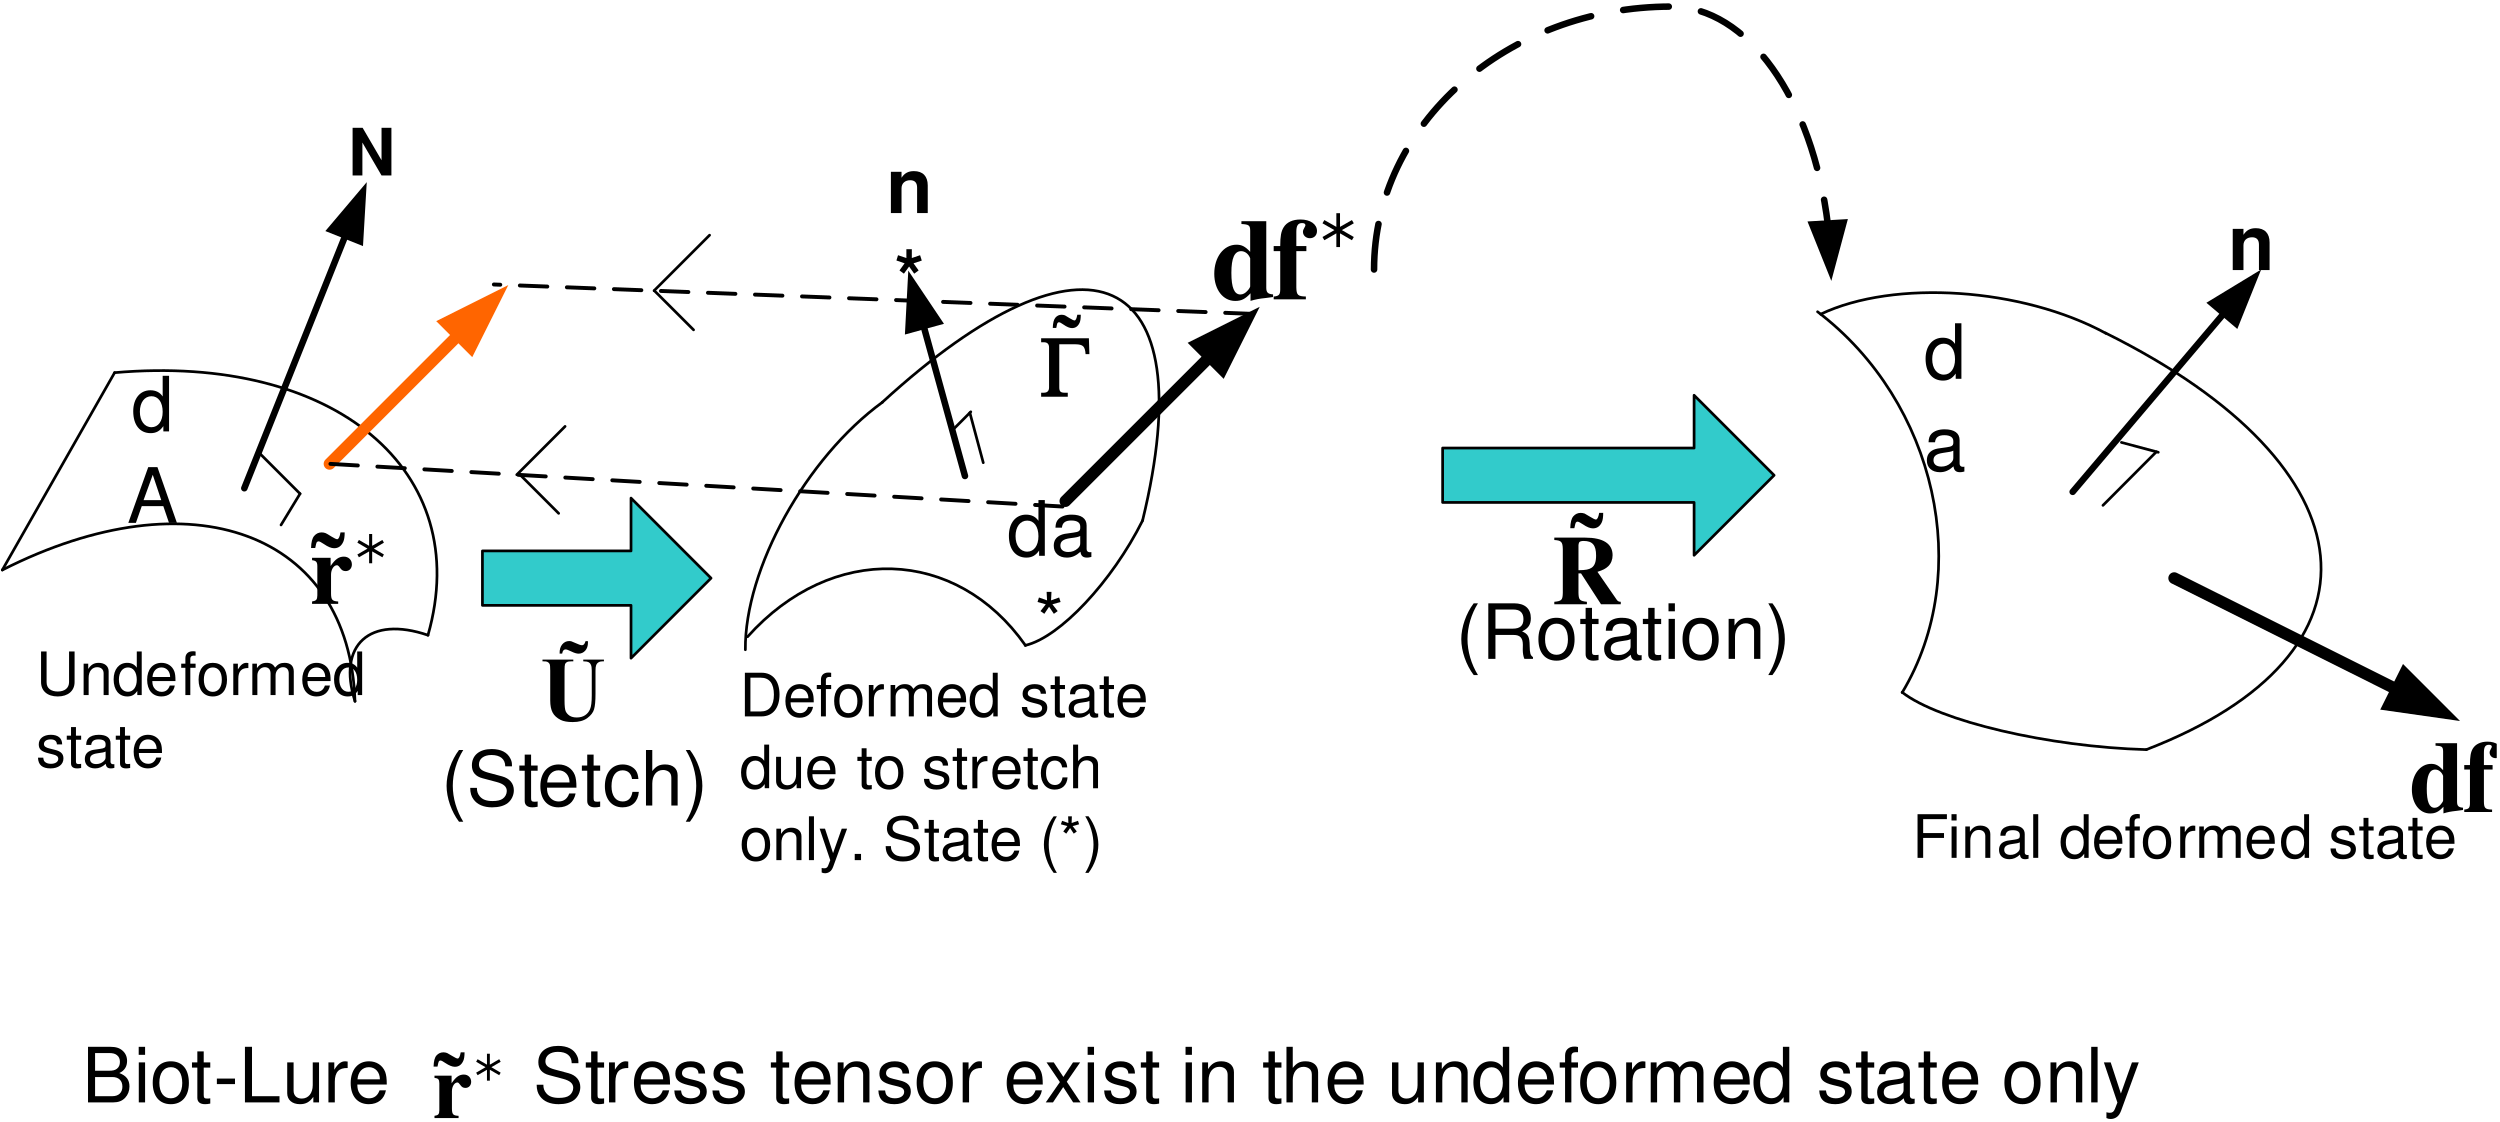 <?xml version="1.0" encoding="UTF-8"?>
<svg width="459" height="206" viewBox="0 0 459 206" xmlns="http://www.w3.org/2000/svg" xmlns:xlink="http://www.w3.org/1999/xlink">
 <defs>
  <g id="glyph-0-0">
   <path d="m6.078-8.016v5.625c0 1.078-0.781 1.734-2.078 1.734-0.594 0-1.078-0.141-1.453-0.406-0.406-0.312-0.594-0.719-0.594-1.328v-5.625h-1.016v5.625c0 1.625 1.156 2.641 3.062 2.641 1.891 0 3.094-1.031 3.094-2.641v-5.625z"/>
  </g>
  <g id="glyph-0-1">
   <path d="m0.766-5.766v5.766h0.922v-3.172c0-1.188 0.625-1.953 1.562-1.953 0.734 0 1.188 0.438 1.188 1.125v4h0.922v-4.359c0-0.953-0.719-1.562-1.828-1.562-0.859 0-1.406 0.328-1.922 1.125v-0.969z"/>
  </g>
  <g id="glyph-0-2">
   <path d="m5.438-8.016h-0.906v2.984c-0.391-0.594-1-0.891-1.766-0.891-1.5 0-2.484 1.188-2.484 3.031 0 1.938 0.953 3.141 2.516 3.141 0.797 0 1.344-0.297 1.828-1.016v0.766h0.812zm-2.516 2.938c0.984 0 1.609 0.875 1.609 2.266 0 1.328-0.641 2.203-1.609 2.203-1.016 0-1.672-0.891-1.672-2.234s0.656-2.234 1.672-2.234z"/>
  </g>
  <g id="glyph-0-3">
   <path d="m5.641-2.578c0-0.875-0.062-1.406-0.234-1.828-0.375-0.953-1.25-1.516-2.328-1.516-1.609 0-2.641 1.219-2.641 3.109 0 1.906 1 3.062 2.625 3.062 1.312 0 2.234-0.75 2.453-2h-0.922c-0.25 0.766-0.766 1.156-1.5 1.156-0.578 0-1.078-0.266-1.391-0.75-0.219-0.328-0.297-0.656-0.312-1.234zm-4.219-0.75c0.078-1.062 0.719-1.75 1.641-1.75 0.938 0 1.594 0.719 1.594 1.75z"/>
  </g>
  <g id="glyph-0-4">
   <path d="m2.844-5.766h-0.969v-0.906c0-0.375 0.219-0.578 0.641-0.578 0.078 0 0.109 0 0.328 0.016v-0.766c-0.219-0.047-0.328-0.047-0.516-0.047-0.859 0-1.359 0.484-1.359 1.297v0.984h-0.766v0.75h0.766v5.016h0.906v-5.016h0.969z"/>
  </g>
  <g id="glyph-0-5">
   <path d="m2.984-5.922c-1.625 0-2.594 1.141-2.594 3.078 0 1.953 0.969 3.094 2.609 3.094 1.625 0 2.609-1.156 2.609-3.047 0-2-0.953-3.125-2.625-3.125zm0.016 0.844c1.031 0 1.656 0.844 1.656 2.266 0 1.375-0.641 2.219-1.656 2.219s-1.641-0.844-1.641-2.25c0-1.391 0.625-2.234 1.641-2.234z"/>
  </g>
  <g id="glyph-0-6">
   <path d="m0.766-5.766v5.766h0.922v-2.984c0-1.391 0.578-2.016 1.844-1.984v-0.922c-0.156-0.031-0.25-0.031-0.359-0.031-0.594 0-1.031 0.344-1.562 1.203v-1.047z"/>
  </g>
  <g id="glyph-0-7">
   <path d="m0.766-5.766v5.766h0.922v-3.625c0-0.828 0.609-1.5 1.359-1.5 0.688 0 1.062 0.422 1.062 1.156v3.969h0.922v-3.625c0-0.828 0.609-1.5 1.359-1.5 0.672 0 1.062 0.422 1.062 1.156v3.969h0.922v-4.328c0-1.031-0.594-1.594-1.672-1.594-0.766 0-1.219 0.219-1.766 0.875-0.344-0.625-0.797-0.875-1.547-0.875-0.766 0-1.297 0.281-1.781 0.969v-0.812z"/>
  </g>
  <g id="glyph-0-9">
   <path d="m4.812-4.156c0-1.141-0.75-1.766-2.078-1.766-1.344 0-2.219 0.688-2.219 1.75 0 0.906 0.469 1.328 1.828 1.656l0.859 0.219c0.641 0.156 0.891 0.391 0.891 0.797 0 0.547-0.547 0.906-1.344 0.906-0.5 0-0.906-0.141-1.141-0.391-0.141-0.156-0.219-0.328-0.266-0.734h-0.969c0.047 1.328 0.797 1.969 2.297 1.969 1.453 0 2.375-0.719 2.375-1.828 0-0.859-0.484-1.328-1.625-1.594l-0.875-0.219c-0.75-0.172-1.078-0.422-1.078-0.828 0-0.531 0.484-0.859 1.219-0.859 0.75 0 1.141 0.312 1.156 0.922z"/>
  </g>
  <g id="glyph-0-10">
   <path d="m2.797-5.766h-0.953v-1.578h-0.906v1.578h-0.781v0.75h0.781v4.359c0 0.594 0.391 0.906 1.109 0.906 0.234 0 0.438-0.016 0.75-0.078v-0.766c-0.141 0.031-0.25 0.047-0.438 0.047-0.406 0-0.516-0.109-0.516-0.516v-3.953h0.953z"/>
  </g>
  <g id="glyph-0-11">
   <path d="m5.891-0.531c-0.109 0.016-0.156 0.016-0.203 0.016-0.312 0-0.5-0.172-0.5-0.453v-3.391c0-1.016-0.75-1.562-2.156-1.562-0.859 0-1.531 0.234-1.922 0.656-0.266 0.297-0.375 0.641-0.391 1.203h0.922c0.078-0.703 0.5-1.016 1.344-1.016s1.297 0.297 1.297 0.859v0.234c-0.016 0.391-0.219 0.547-0.953 0.641-1.297 0.172-1.5 0.203-1.859 0.359-0.672 0.281-1 0.781-1 1.531 0 1.047 0.719 1.703 1.891 1.703 0.719 0 1.297-0.25 1.953-0.844 0.062 0.594 0.344 0.844 0.953 0.844 0.188 0 0.312-0.016 0.625-0.094zm-1.609-1.281c0 0.312-0.094 0.5-0.359 0.75-0.375 0.344-0.828 0.516-1.375 0.516-0.703 0-1.125-0.344-1.125-0.922 0-0.609 0.391-0.922 1.391-1.062 0.969-0.125 1.156-0.172 1.469-0.312z"/>
  </g>
  <g id="glyph-0-12">
   <path d="m0.984 0h3.078c2.031 0 3.281-1.516 3.281-4.016 0-2.484-1.234-4-3.281-4h-3.078zm1.016-0.906v-6.203h1.891c1.594 0 2.422 1.062 2.422 3.109 0 2.031-0.828 3.094-2.422 3.094z"/>
  </g>
  <g id="glyph-0-13">
   <path d="m5.297 0v-5.766h-0.906v3.266c0 1.188-0.625 1.953-1.578 1.953-0.719 0-1.188-0.438-1.188-1.141v-4.078h-0.906v4.453c0 0.953 0.719 1.562 1.828 1.562 0.859 0 1.391-0.297 1.938-1.047v0.797z"/>
  </g>
  <g id="glyph-0-14">
   <path d="m5.188-3.828c-0.047-0.562-0.172-0.922-0.391-1.25-0.391-0.531-1.094-0.844-1.891-0.844-1.562 0-2.562 1.219-2.562 3.141 0 1.859 0.984 3.031 2.547 3.031 1.375 0 2.25-0.828 2.359-2.234h-0.922c-0.156 0.922-0.625 1.391-1.406 1.391-1.016 0-1.625-0.828-1.625-2.188 0-1.438 0.594-2.297 1.594-2.297 0.766 0 1.25 0.453 1.359 1.25z"/>
  </g>
  <g id="glyph-0-15">
   <path d="m0.766-8.016v8.016h0.922v-3.172c0-1.188 0.609-1.953 1.562-1.953 0.297 0 0.594 0.094 0.812 0.25 0.266 0.203 0.375 0.469 0.375 0.875v4h0.906v-4.359c0-0.969-0.688-1.562-1.812-1.562-0.812 0-1.312 0.25-1.844 0.953v-3.047z"/>
  </g>
  <g id="glyph-0-16">
   <path d="m2.016-3.656h3.828v-0.891h-3.828v-2.562h4.359v-0.906h-5.391v8.016h1.031z"/>
  </g>
  <g id="glyph-0-17">
   <path d="m1.656-5.766h-0.922v5.766h0.922zm0-2.25h-0.938v1.156h0.938z"/>
  </g>
  <g id="glyph-0-18">
   <path d="m1.672-8.016h-0.922v8.016h0.922z"/>
  </g>
  <g id="glyph-1-0">
   <path d="m3-5.953c-1.625 0-2.609 1.172-2.609 3.109 0 1.953 0.984 3.094 2.625 3.094 1.625 0 2.609-1.156 2.609-3.047 0-2.016-0.953-3.156-2.625-3.156zm0.016 0.859c1.031 0 1.656 0.844 1.656 2.281 0 1.375-0.641 2.219-1.656 2.219-1.031 0-1.656-0.844-1.656-2.25s0.625-2.25 1.656-2.25z"/>
  </g>
  <g id="glyph-1-1">
   <path d="m0.766-5.781v5.781h0.938v-3.188c0-1.188 0.609-1.953 1.562-1.953 0.734 0 1.188 0.438 1.188 1.141v4h0.922v-4.375c0-0.953-0.719-1.578-1.828-1.578-0.859 0-1.422 0.344-1.922 1.141v-0.969z"/>
  </g>
  <g id="glyph-1-2">
   <path d="m1.672-8.047h-0.922v8.047h0.922z"/>
  </g>
  <g id="glyph-1-3">
   <path d="m4.281-5.781-1.594 4.5-1.484-4.5h-0.984l1.953 5.797-0.359 0.922c-0.141 0.406-0.344 0.562-0.734 0.562-0.156 0-0.281-0.016-0.484-0.062v0.828c0.188 0.094 0.375 0.141 0.625 0.141 0.297 0 0.609-0.094 0.859-0.281 0.281-0.203 0.453-0.453 0.625-0.906l2.562-7z"/>
  </g>
  <g id="glyph-1-4">
   <path d="m2.109-1.141h-1.156v1.141h1.156z"/>
  </g>
  <g id="glyph-1-6">
   <path d="m6.578-5.688c0-0.547-0.031-0.703-0.219-1.078-0.438-0.922-1.375-1.406-2.734-1.406-1.766 0-2.859 0.906-2.859 2.359 0 0.984 0.531 1.594 1.578 1.875l2 0.531c1.031 0.266 1.484 0.672 1.484 1.297 0 0.438-0.234 0.875-0.578 1.109-0.312 0.234-0.828 0.344-1.484 0.344-0.875 0-1.453-0.203-1.844-0.672-0.297-0.344-0.438-0.734-0.422-1.234h-0.969c0.016 0.75 0.156 1.234 0.469 1.672 0.562 0.766 1.484 1.141 2.703 1.141 0.969 0 1.75-0.219 2.266-0.609 0.547-0.438 0.875-1.156 0.875-1.844 0-1-0.609-1.719-1.703-2.016l-2.016-0.547c-0.969-0.266-1.328-0.578-1.328-1.188 0-0.812 0.719-1.359 1.797-1.359 1.281 0 2 0.578 2.016 1.625z"/>
  </g>
  <g id="glyph-1-7">
   <path d="m2.797-5.781h-0.938v-1.594h-0.922v1.594h-0.781v0.75h0.781v4.375c0 0.594 0.391 0.906 1.109 0.906 0.25 0 0.453-0.016 0.75-0.078v-0.766c-0.125 0.031-0.25 0.047-0.438 0.047-0.391 0-0.5-0.109-0.5-0.516v-3.969h0.938z"/>
  </g>
  <g id="glyph-1-8">
   <path d="m5.906-0.547c-0.109 0.031-0.141 0.031-0.203 0.031-0.312 0-0.5-0.172-0.5-0.453v-3.406c0-1.016-0.75-1.578-2.172-1.578-0.844 0-1.516 0.25-1.922 0.688-0.266 0.297-0.375 0.625-0.391 1.188h0.922c0.078-0.703 0.5-1.016 1.359-1.016 0.844 0 1.297 0.312 1.297 0.859v0.234c-0.016 0.406-0.219 0.547-0.969 0.641-1.297 0.172-1.5 0.219-1.844 0.359-0.672 0.281-1.016 0.797-1.016 1.547 0 1.047 0.719 1.703 1.891 1.703 0.734 0 1.312-0.25 1.969-0.844 0.062 0.594 0.344 0.844 0.938 0.844 0.203 0 0.328-0.016 0.641-0.094zm-1.609-1.266c0 0.297-0.094 0.484-0.375 0.75-0.375 0.328-0.828 0.516-1.359 0.516-0.719 0-1.141-0.344-1.141-0.938s0.391-0.906 1.391-1.047c0.984-0.141 1.172-0.188 1.484-0.328z"/>
  </g>
  <g id="glyph-1-9">
   <path d="m5.656-2.578c0-0.891-0.062-1.422-0.234-1.844-0.375-0.953-1.25-1.531-2.328-1.531-1.609 0-2.656 1.234-2.656 3.141s1 3.062 2.625 3.062c1.328 0 2.25-0.75 2.469-2h-0.922c-0.25 0.75-0.766 1.156-1.516 1.156-0.578 0-1.078-0.266-1.391-0.75-0.219-0.328-0.297-0.656-0.297-1.234zm-4.234-0.75c0.078-1.078 0.734-1.766 1.656-1.766 0.938 0 1.594 0.719 1.594 1.766z"/>
  </g>
  <g id="glyph-1-10">
   <path d="m2.609-8.047c-1.109 1.453-1.797 3.453-1.797 5.188 0 1.75 0.688 3.75 1.797 5.203h0.594c-0.969-1.578-1.5-3.438-1.5-5.203 0-1.75 0.531-3.609 1.5-5.188z"/>
  </g>
  <g id="glyph-1-11">
   <path d="m1.766-8.047 0.047 1.234-1.156-0.406-0.219 0.641 1.188 0.328-0.75 0.984 0.547 0.406 0.703-1.031 0.672 1.031 0.562-0.406-0.766-0.984 1.188-0.328-0.203-0.641-1.172 0.406 0.047-1.234z"/>
  </g>
  <g id="glyph-1-12">
   <path d="m1.031 2.344c1.094-1.453 1.797-3.453 1.797-5.188 0-1.75-0.703-3.75-1.797-5.203h-0.609c0.969 1.578 1.516 3.438 1.516 5.203 0 1.75-0.547 3.609-1.516 5.188z"/>
  </g>
  <g id="glyph-2-0">
   <path d="m3.297-10.203c-1.391 1.828-2.281 4.375-2.281 6.578 0 2.219 0.891 4.766 2.281 6.594h0.781c-1.234-2-1.922-4.359-1.922-6.594s0.688-4.594 1.922-6.578z"/>
  </g>
  <g id="glyph-2-1">
   <path d="m8.344-7.203c0-0.703-0.047-0.906-0.266-1.375-0.562-1.188-1.75-1.797-3.469-1.797-2.25 0-3.625 1.156-3.625 3 0 1.25 0.656 2.031 2 2.375l2.531 0.672c1.297 0.344 1.875 0.859 1.875 1.656 0 0.547-0.297 1.109-0.734 1.406-0.391 0.297-1.047 0.438-1.875 0.438-1.109 0-1.859-0.266-2.344-0.859-0.375-0.438-0.547-0.938-0.531-1.562h-1.234c0.016 0.938 0.203 1.562 0.609 2.109 0.688 0.969 1.875 1.469 3.422 1.469 1.219 0 2.219-0.281 2.875-0.797 0.688-0.547 1.109-1.453 1.109-2.328 0-1.266-0.781-2.188-2.156-2.562l-2.562-0.688c-1.234-0.344-1.688-0.734-1.688-1.516 0-1.031 0.906-1.719 2.281-1.719 1.625 0 2.531 0.734 2.547 2.078z"/>
  </g>
  <g id="glyph-2-2">
   <path d="m3.562-7.344h-1.203v-2.016h-1.172v2.016h-0.984v0.953h0.984v5.547c0 0.766 0.5 1.172 1.422 1.172 0.297 0 0.547-0.031 0.953-0.109v-0.969c-0.172 0.031-0.328 0.047-0.562 0.047-0.516 0-0.641-0.141-0.641-0.656v-5.031h1.203z"/>
  </g>
  <g id="glyph-2-3">
   <path d="m7.188-3.281c0-1.109-0.094-1.781-0.297-2.328-0.484-1.203-1.594-1.938-2.969-1.938-2.047 0-3.359 1.562-3.359 3.984s1.25 3.891 3.328 3.891c1.688 0 2.844-0.953 3.141-2.547h-1.172c-0.328 0.953-0.984 1.469-1.922 1.469-0.75 0-1.375-0.344-1.766-0.953-0.281-0.422-0.375-0.844-0.391-1.578zm-5.375-0.953c0.094-1.359 0.922-2.234 2.094-2.234 1.188 0 2.016 0.922 2.016 2.234z"/>
  </g>
  <g id="glyph-2-4">
   <path d="m6.594-4.875c-0.062-0.719-0.203-1.172-0.484-1.578-0.516-0.688-1.391-1.094-2.406-1.094-2 0-3.266 1.562-3.266 4 0 2.375 1.25 3.875 3.25 3.875 1.75 0 2.844-1.062 2.984-2.844h-1.172c-0.188 1.172-0.797 1.766-1.797 1.766-1.281 0-2.047-1.062-2.047-2.797 0-1.828 0.75-2.922 2.031-2.922 0.969 0 1.594 0.578 1.734 1.594z"/>
  </g>
  <g id="glyph-2-5">
   <path d="m0.984-10.203v10.203h1.156v-4.047c0-1.5 0.781-2.484 1.984-2.484 0.391 0 0.766 0.125 1.047 0.328 0.328 0.25 0.469 0.609 0.469 1.125v5.078h1.156v-5.547c0-1.234-0.875-2-2.297-2-1.047 0-1.672 0.328-2.359 1.219v-3.875z"/>
  </g>
  <g id="glyph-2-6">
   <path d="m1.297 2.969c1.406-1.828 2.281-4.375 2.281-6.578 0-2.219-0.875-4.766-2.281-6.594h-0.766c1.234 2 1.922 4.344 1.922 6.594 0 2.219-0.688 4.594-1.922 6.578z"/>
  </g>
  <g id="glyph-2-7">
   <path d="m6.938-10.203h-1.172v3.797c-0.484-0.75-1.266-1.141-2.25-1.141-1.906 0-3.156 1.531-3.156 3.859 0 2.484 1.203 4.016 3.203 4.016 1 0 1.703-0.391 2.328-1.297v0.969h1.047zm-3.234 3.75c1.266 0 2.062 1.109 2.062 2.875 0 1.688-0.812 2.812-2.047 2.812-1.281 0-2.141-1.141-2.141-2.844s0.859-2.844 2.125-2.844z"/>
  </g>
  <g id="glyph-2-8">
   <path d="m2.234-10.203 0.078 1.562-1.484-0.531-0.266 0.828 1.516 0.422-0.969 1.25 0.703 0.5 0.875-1.297 0.875 1.297 0.703-0.5-0.969-1.25 1.5-0.422-0.266-0.828-1.484 0.531 0.078-1.562z"/>
  </g>
  <g id="glyph-2-9">
   <path d="m7.484-0.688c-0.125 0.031-0.172 0.031-0.25 0.031-0.406 0-0.625-0.219-0.625-0.578v-4.312c0-1.297-0.953-2-2.766-2-1.078 0-1.922 0.312-2.438 0.859-0.328 0.375-0.469 0.797-0.5 1.516h1.188c0.094-0.891 0.625-1.297 1.719-1.297 1.062 0 1.641 0.391 1.641 1.094v0.312c-0.016 0.5-0.266 0.688-1.219 0.812-1.656 0.203-1.906 0.266-2.359 0.438-0.859 0.375-1.281 1.016-1.281 1.969 0 1.328 0.922 2.172 2.406 2.172 0.922 0 1.656-0.328 2.484-1.078 0.094 0.75 0.453 1.078 1.203 1.078 0.25 0 0.406-0.031 0.797-0.125zm-2.031-1.625c0 0.391-0.125 0.625-0.469 0.953-0.469 0.438-1.047 0.656-1.734 0.656-0.906 0-1.438-0.438-1.438-1.172 0-0.766 0.5-1.156 1.75-1.344 1.25-0.172 1.484-0.219 1.891-0.406z"/>
  </g>
  <g id="glyph-2-10">
   <path d="m2.609-4.391h3.359c1.156 0 1.672 0.547 1.672 1.812l-0.016 0.906c0 0.641 0.109 1.25 0.297 1.672h1.578v-0.328c-0.484-0.328-0.578-0.688-0.609-2.047-0.016-1.688-0.281-2.188-1.391-2.672 1.156-0.562 1.609-1.25 1.609-2.422 0-1.766-1.094-2.734-3.109-2.734h-4.703v10.203h1.312zm0-1.156v-3.516h3.141c0.734 0 1.156 0.109 1.469 0.391 0.359 0.297 0.531 0.766 0.531 1.359 0 1.219-0.609 1.766-2 1.766z"/>
  </g>
  <g id="glyph-2-11">
   <path d="m3.812-7.547c-2.078 0-3.312 1.469-3.312 3.938s1.234 3.938 3.328 3.938c2.062 0 3.312-1.469 3.312-3.891 0-2.547-1.203-3.984-3.328-3.984zm0.016 1.078c1.312 0 2.094 1.078 2.094 2.906 0 1.734-0.812 2.812-2.094 2.812-1.312 0-2.109-1.078-2.109-2.859s0.797-2.859 2.109-2.859z"/>
  </g>
  <g id="glyph-2-12">
   <path d="m2.094-7.344h-1.156v7.344h1.156zm0-2.859h-1.172v1.469h1.172z"/>
  </g>
  <g id="glyph-2-13">
   <path d="m0.984-7.344v7.344h1.172v-4.047c0-1.5 0.781-2.484 1.984-2.484 0.922 0 1.516 0.562 1.516 1.453v5.078h1.156v-5.547c0-1.219-0.906-2-2.312-2-1.094 0-1.797 0.422-2.438 1.438v-1.234z"/>
  </g>
  <g id="glyph-2-14">
   <path d="m0.969-7.344v7.344h1.172v-3.812c0.016-1.766 0.75-2.547 2.359-2.5v-1.188c-0.203-0.031-0.312-0.047-0.453-0.047-0.75 0-1.328 0.453-2 1.547v-1.344z"/>
  </g>
  <g id="glyph-2-15">
   <path d="m6.125-5.297c0-1.438-0.953-2.25-2.656-2.25s-2.812 0.891-2.812 2.234c0 1.156 0.594 1.703 2.328 2.125l1.094 0.266c0.812 0.188 1.125 0.484 1.125 1 0 0.703-0.688 1.172-1.703 1.172-0.625 0-1.156-0.188-1.453-0.5-0.188-0.203-0.266-0.422-0.344-0.938h-1.234c0.062 1.703 1.016 2.516 2.938 2.516 1.844 0 3.016-0.922 3.016-2.328 0-1.094-0.609-1.703-2.062-2.047l-1.125-0.266c-0.953-0.219-1.359-0.531-1.359-1.047 0-0.688 0.609-1.109 1.562-1.109 0.938 0 1.438 0.406 1.469 1.172z"/>
  </g>
  <g id="glyph-2-17">
   <path d="m4.094-3.797 2.453-3.547h-1.312l-1.766 2.672-1.766-2.672h-1.328l2.453 3.609-2.594 3.734h1.328l1.875-2.812 1.828 2.812h1.359z"/>
  </g>
  <g id="glyph-2-18">
   <path d="m6.75 0v-7.344h-1.156v4.172c0 1.484-0.797 2.469-2.016 2.469-0.922 0-1.5-0.562-1.5-1.438v-5.203h-1.172v5.656c0 1.219 0.906 2.016 2.344 2.016 1.078 0 1.766-0.391 2.453-1.344v1.016z"/>
  </g>
  <g id="glyph-2-19">
   <path d="m3.609-7.344h-1.219v-1.141c0-0.484 0.266-0.734 0.812-0.734h0.406v-0.953c-0.266-0.062-0.422-0.078-0.656-0.078-1.078 0-1.719 0.625-1.719 1.672v1.234h-0.984v0.953h0.984v6.391h1.156v-6.391h1.219z"/>
  </g>
  <g id="glyph-2-20">
   <path d="m0.984-7.344v7.344h1.172v-4.609c0-1.062 0.766-1.922 1.719-1.922 0.875 0 1.359 0.547 1.359 1.484v5.047h1.172v-4.609c0-1.062 0.781-1.922 1.734-1.922 0.844 0 1.344 0.547 1.344 1.484v5.047h1.188v-5.5c0-1.312-0.766-2.047-2.125-2.047-0.984 0-1.578 0.297-2.266 1.125-0.422-0.781-1.016-1.125-1.969-1.125-0.984 0-1.641 0.359-2.25 1.25v-1.047z"/>
  </g>
  <g id="glyph-2-21">
   <path d="m2.125-10.203h-1.172v10.203h1.172z"/>
  </g>
  <g id="glyph-2-22">
   <path d="m5.438-7.344-2.031 5.719-1.875-5.719h-1.25l2.484 7.375-0.453 1.156c-0.203 0.516-0.453 0.719-0.938 0.719-0.203 0-0.359-0.031-0.625-0.094v1.062c0.25 0.125 0.484 0.172 0.797 0.172 0.375 0 0.781-0.125 1.078-0.344 0.375-0.266 0.578-0.578 0.812-1.156l3.25-8.891z"/>
  </g>
  <g id="glyph-2-23">
   <path d="m1.109 0h4.609c0.953 0 1.672-0.266 2.219-0.859 0.5-0.531 0.781-1.25 0.781-2.047 0-1.234-0.562-1.984-1.859-2.484 0.938-0.438 1.422-1.172 1.422-2.219 0-0.766-0.281-1.406-0.812-1.875-0.547-0.5-1.234-0.719-2.219-0.719h-4.141zm1.297-5.812v-3.25h2.516c0.734 0 1.141 0.109 1.484 0.375 0.375 0.281 0.562 0.688 0.562 1.25s-0.188 0.984-0.562 1.266c-0.344 0.266-0.75 0.359-1.484 0.359zm0 4.672v-3.516h3.188c1.141 0 1.828 0.656 1.828 1.766 0 1.078-0.688 1.75-1.828 1.75z"/>
  </g>
  <g id="glyph-2-24">
   <path d="m3.969-4.375h-3.328v1.016h3.328z"/>
  </g>
  <g id="glyph-2-25">
   <path d="m2.422-10.203h-1.297v10.203h6.344v-1.141h-5.047z"/>
  </g>
  <g id="glyph-3-0">
   <path d="m6.125 0h1.812v-8.75h-1.812v5.953l-3.469-5.953h-1.844v8.75h1.797v-6.047z"/>
  </g>
  <g id="glyph-4-0">
   <path d="m6.656-3.078 1.047 3.078h1.453l-3.578-10.234h-1.688l-3.656 10.234h1.391l1.078-3.078zm-0.375-1.094h-3.25l1.688-4.656z"/>
  </g>
  <g id="glyph-4-1">
   <path d="m6.953-10.234h-1.172v3.812c-0.484-0.75-1.281-1.141-2.266-1.141-1.906 0-3.156 1.531-3.156 3.875 0 2.484 1.219 4.016 3.203 4.016 1.016 0 1.719-0.391 2.344-1.297v0.969h1.047zm-3.234 3.766c1.266 0 2.062 1.109 2.062 2.875 0 1.703-0.812 2.828-2.047 2.828-1.297 0-2.156-1.141-2.156-2.859 0-1.703 0.859-2.844 2.141-2.844z"/>
  </g>
  <g id="glyph-4-2">
   <path d="m7.5-0.688c-0.125 0.031-0.172 0.031-0.25 0.031-0.406 0-0.625-0.219-0.625-0.578v-4.328c0-1.297-0.953-2-2.766-2-1.078 0-1.938 0.312-2.438 0.859-0.344 0.375-0.484 0.797-0.516 1.531h1.188c0.094-0.906 0.625-1.312 1.719-1.312 1.078 0 1.641 0.391 1.641 1.094v0.312c-0.016 0.5-0.266 0.688-1.219 0.812-1.656 0.203-1.906 0.266-2.359 0.453-0.844 0.359-1.281 1-1.281 1.953 0 1.344 0.922 2.188 2.406 2.188 0.922 0 1.672-0.328 2.5-1.078 0.078 0.75 0.453 1.078 1.203 1.078 0.25 0 0.406-0.031 0.797-0.125zm-2.047-1.625c0 0.391-0.109 0.625-0.453 0.953-0.484 0.438-1.062 0.656-1.75 0.656-0.906 0-1.438-0.438-1.438-1.172 0-0.781 0.5-1.172 1.766-1.359 1.25-0.156 1.484-0.219 1.875-0.406z"/>
  </g>
  <g id="glyph-5-0">
   <path d="m0.891-7.578v7.578h1.953v-4.547c0-0.891 0.625-1.484 1.594-1.484 0.844 0 1.266 0.453 1.266 1.359v4.672h1.953v-5.078c0-1.688-0.906-2.625-2.531-2.625-1.031 0-1.719 0.359-2.281 1.219v-1.094z"/>
  </g>
  <g id="glyph-6-0">
   <path d="m1.828-7.609-0.938 1.312 0.812 0.594 0.953-1.312 0.938 1.312 0.812-0.594-0.938-1.312 1.516-0.5-0.312-0.984-1.516 0.516v-1.625h-1v1.625l-1.531-0.516-0.297 0.969z"/>
  </g>
  <g id="glyph-6-1">
   <path d="m0.875-7.562v7.562h1.969v-4.531c0-0.906 0.609-1.484 1.578-1.484 0.844 0 1.266 0.453 1.266 1.359v4.656h1.953v-5.062c0-1.688-0.906-2.625-2.531-2.625-1.016 0-1.703 0.359-2.266 1.219v-1.094z"/>
  </g>
  <g id="glyph-7-0">
   <path d="m11.328-0.906c-0.953-0.062-1.25-0.344-1.25-1.234v-12.203h-4.562v0.516c1.375 0.078 1.594 0.234 1.609 1.219v3.891c-0.906-0.984-1.547-1.312-2.516-1.312-2.344 0-4.078 2.266-4.078 5.344 0 2.906 1.609 4.984 3.844 4.984 1.125 0 1.828-0.344 2.812-1.406v1.391c0.984-0.281 1.516-0.391 2.828-0.531l1.312-0.172zm-4.203-1.469c0 0.125-0.203 0.484-0.469 0.766-0.422 0.484-0.859 0.719-1.328 0.719-1.125 0-1.656-1.25-1.656-3.969 0-2.734 0.578-3.984 1.797-3.984 0.703 0 1.359 0.5 1.656 1.312z"/>
  </g>
  <g id="glyph-7-1">
   <path d="m0.297 0h5.906v-0.516c-1.469-0.031-1.719-0.266-1.75-1.672v-6.656h1.844v-0.938h-1.844v-2.594c0-1.156 0.297-1.625 1.062-1.625 0.391 0 0.609 0.141 0.609 0.406 0 0.094-0.062 0.219-0.188 0.438-0.188 0.312-0.266 0.531-0.266 0.766 0 0.656 0.547 1.172 1.266 1.172 0.781 0 1.312-0.531 1.312-1.328 0-1.25-1.234-2.109-3.031-2.109-1.422 0-2.531 0.5-3.094 1.438-0.453 0.734-0.625 1.609-0.625 3.438h-1.203v0.938h1.203v7.062c-0.016 0.938-0.25 1.188-1.203 1.266z"/>
  </g>
  <g id="glyph-8-0">
   <path d="m6.766-2.359-0.344 0.594-2.188-1.266v2.516h-0.672v-2.516l-2.203 1.266-0.344-0.594 2.188-1.266-2.188-1.25 0.344-0.594 2.203 1.25v-2.516h0.672v2.516l2.188-1.25 0.344 0.594-2.188 1.25z"/>
  </g>
  <g id="glyph-9-0">
   <path d="m12.656-0.453c-0.312 0-0.547-0.094-0.719-0.344l-3.562-5.156c1.047-0.344 1.484-0.562 1.984-1.031 0.516-0.5 0.797-1.219 0.797-2.031 0-2.109-1.75-3.219-5-3.219h-5.703v0.438c1.281 0.078 1.531 0.328 1.562 1.672v8c-0.031 1.344-0.188 1.531-1.562 1.672v0.453h5.984v-0.453c-1.344-0.156-1.516-0.359-1.547-1.672v-3.547h0.469l3.672 5.672h3.625zm-7.766-10.406c0-0.109 0.062-0.391 0.125-0.5 0.094-0.172 0.391-0.266 0.828-0.266 1.625 0 2.281 0.781 2.281 2.672 0 1.172-0.266 1.875-0.828 2.25-0.469 0.312-1.062 0.438-2.406 0.453z"/>
  </g>
  <g id="glyph-10-0">
   <path d="m5.734-10.578c-0.344 0.781-0.898 1.172-1.656 1.172-0.512 0-1.125-0.25-1.844-0.75-0.48-0.32-0.805-0.484-0.969-0.484-0.148 0-0.262 0.07-0.344 0.203-0.043 0.055-0.125 0.387-0.25 1h-0.75c0.023-1.051 0.207-1.781 0.562-2.188 0.363-0.414 0.816-0.625 1.359-0.625 0.238 0 0.477 0.043 0.719 0.125 0.125 0.055 0.477 0.262 1.062 0.625 0.5 0.312 0.832 0.469 1 0.469 0.258 0 0.461-0.406 0.609-1.219h0.734c0 0.762-0.078 1.32-0.234 1.672z"/>
  </g>
  <g id="glyph-11-0">
   <path d="m9.844-0.797c-0.828-0.062-1.094-0.312-1.094-1.094v-10.75h-3.953v0.453c1.188 0.062 1.375 0.203 1.391 1.078v3.422c-0.797-0.859-1.344-1.156-2.188-1.156-2.031 0-3.547 2-3.547 4.703 0 2.562 1.406 4.406 3.344 4.406 0.969 0 1.578-0.297 2.453-1.234v1.219c0.844-0.25 1.297-0.344 2.438-0.469l1.156-0.156zm-3.656-1.297c0 0.109-0.188 0.422-0.406 0.672-0.359 0.438-0.75 0.641-1.156 0.641-0.984 0-1.438-1.109-1.438-3.5 0-2.422 0.5-3.516 1.562-3.516 0.609 0 1.188 0.453 1.438 1.156z"/>
  </g>
  <g id="glyph-11-1">
   <path d="m0.266 0h5.109v-0.453c-1.266-0.031-1.484-0.234-1.5-1.469v-5.875h1.594v-0.828h-1.594v-2.281c0-1.031 0.25-1.438 0.922-1.438 0.328 0 0.531 0.125 0.531 0.359 0 0.094-0.062 0.203-0.172 0.391-0.156 0.281-0.234 0.469-0.234 0.672 0 0.578 0.469 1.031 1.109 1.031 0.672 0 1.141-0.469 1.141-1.156 0-1.109-1.078-1.875-2.641-1.875-1.234 0-2.188 0.453-2.688 1.266-0.391 0.656-0.531 1.422-0.531 3.031h-1.047v0.828h1.047v6.219c-0.016 0.828-0.219 1.047-1.047 1.125z"/>
  </g>
  <g id="glyph-12-0">
   <path d="m0.391-11.203h5.656v0.312h-0.281c-0.43 0-0.727 0.047-0.891 0.141-0.156 0.086-0.273 0.211-0.344 0.375-0.062 0.156-0.094 0.555-0.094 1.188v5.484c0 1 0.07 1.668 0.219 2 0.156 0.324 0.398 0.594 0.734 0.812 0.344 0.211 0.773 0.312 1.297 0.312 0.594 0 1.098-0.133 1.516-0.406 0.414-0.27 0.723-0.645 0.922-1.125 0.207-0.477 0.312-1.316 0.312-2.516v-4.562c0-0.5-0.055-0.852-0.156-1.062-0.094-0.219-0.219-0.367-0.375-0.453-0.242-0.125-0.586-0.188-1.031-0.188v-0.312h3.797v0.312h-0.234c-0.305 0-0.559 0.062-0.766 0.188-0.211 0.125-0.355 0.312-0.438 0.562-0.074 0.18-0.109 0.496-0.109 0.953v4.25c0 1.324-0.09 2.277-0.266 2.859-0.168 0.586-0.578 1.121-1.234 1.609-0.656 0.488-1.555 0.734-2.688 0.734-0.949 0-1.684-0.133-2.203-0.391-0.699-0.352-1.195-0.805-1.484-1.359-0.293-0.551-0.438-1.289-0.438-2.219v-5.484c0-0.645-0.039-1.047-0.109-1.203-0.074-0.156-0.199-0.281-0.375-0.375-0.168-0.094-0.48-0.133-0.938-0.125zm7.906-3.391h0.422c0.008 0.105 0.016 0.199 0.016 0.281 0 0.605-0.168 1.094-0.5 1.469-0.336 0.367-0.742 0.547-1.219 0.547-0.344 0-0.781-0.129-1.312-0.391-0.531-0.258-0.887-0.391-1.062-0.391-0.168 0-0.305 0.059-0.406 0.172-0.105 0.105-0.184 0.305-0.234 0.594h-0.469c-0.023-0.719 0.141-1.281 0.484-1.688s0.766-0.609 1.266-0.609c0.164 0 0.301 0.016 0.406 0.047 0.145 0.043 0.406 0.152 0.781 0.328 0.551 0.262 0.945 0.391 1.188 0.391 0.113 0 0.223-0.047 0.328-0.141 0.113-0.102 0.219-0.305 0.312-0.609z"/>
  </g>
  <g id="glyph-13-0">
   <path d="m8.188-7.578c-0.043-0.719-0.188-1.195-0.438-1.438-0.25-0.25-0.727-0.375-1.422-0.375h-2.969v7.906c0 0.367 0.066 0.621 0.203 0.766 0.145 0.148 0.395 0.219 0.75 0.219h0.609v0.734h-4.891v-0.734h0.484c0.645 0 0.969-0.32 0.969-0.969v-7.344c0-0.633-0.324-0.953-0.969-0.953h-0.484v-0.734h8.766l0.094 2.922z"/>
  </g>
  <g id="glyph-13-1">
   <path d="m4.875-9.062c-0.293 0.68-0.766 1.016-1.422 1.016-0.418 0-0.938-0.219-1.562-0.656-0.398-0.281-0.668-0.422-0.812-0.422-0.125 0-0.227 0.059-0.297 0.172-0.031 0.055-0.102 0.344-0.203 0.875h-0.641c0.023-0.906 0.18-1.535 0.484-1.891 0.301-0.352 0.68-0.531 1.141-0.531 0.207 0 0.41 0.039 0.609 0.109 0.113 0.055 0.414 0.234 0.906 0.547 0.426 0.262 0.711 0.391 0.859 0.391 0.219 0 0.383-0.348 0.5-1.047h0.641c0 0.656-0.07 1.137-0.203 1.438z"/>
  </g>
  <g id="glyph-14-0">
   <path d="m5.328-0.438c-1.094-0.062-1.297-0.297-1.312-1.453v-3.469c0-0.953 0.5-1.734 1.094-1.734 0.141 0 0.312 0.125 0.516 0.422 0.328 0.484 0.609 0.656 1.078 0.656 0.672 0 1.141-0.516 1.141-1.219 0-0.844-0.625-1.438-1.469-1.438-0.906 0-1.594 0.469-2.438 1.719v-1.5h-3.406v0.438c0.75 0.094 0.953 0.312 0.969 1.078v5.391c-0.016 0.781-0.203 0.984-0.969 1.109v0.438h4.797z"/>
  </g>
  <g id="glyph-15-0">
   <path d="m5.844-10.719c-0.355 0.805-0.918 1.203-1.688 1.203-0.512 0-1.137-0.254-1.875-0.766-0.492-0.332-0.82-0.5-0.984-0.5-0.148 0-0.266 0.07-0.359 0.203-0.043 0.055-0.125 0.391-0.25 1.016h-0.766c0.023-1.062 0.211-1.801 0.578-2.219 0.363-0.426 0.82-0.641 1.375-0.641 0.25 0 0.492 0.047 0.734 0.141 0.133 0.055 0.5 0.266 1.094 0.641 0.508 0.312 0.848 0.469 1.016 0.469 0.258 0 0.461-0.414 0.609-1.25h0.766c0 0.773-0.086 1.34-0.25 1.703z"/>
  </g>
  <g id="glyph-16-0">
   <path d="m5.75-2.047-0.281 0.516-1.875-1.078v2.172h-0.562v-2.172l-1.875 1.078-0.281-0.516 1.859-1.078-1.859-1.094 0.281-0.5 1.875 1.078v-2.172h0.562v2.172l1.875-1.078 0.281 0.5-1.844 1.094z"/>
  </g>
  <g id="glyph-17-0">
   <path d="m4.906-0.406c-1.016-0.047-1.203-0.266-1.219-1.328v-3.188c0-0.891 0.469-1.609 1.016-1.609 0.141 0 0.281 0.125 0.469 0.391 0.312 0.453 0.562 0.609 1 0.609 0.609 0 1.047-0.469 1.047-1.125 0-0.766-0.562-1.328-1.344-1.328-0.844 0-1.469 0.438-2.25 1.594v-1.391h-3.141v0.406c0.703 0.078 0.875 0.281 0.891 1v4.953c-0.016 0.719-0.172 0.906-0.891 1.016v0.406h4.422z"/>
  </g>
  <g id="glyph-18-0">
   <path d="m5.375-9.859c-0.324 0.73-0.84 1.094-1.547 1.094-0.469 0-1.047-0.227-1.734-0.688-0.449-0.312-0.75-0.469-0.906-0.469-0.137 0-0.242 0.062-0.312 0.188-0.043 0.055-0.121 0.367-0.234 0.938h-0.719c0.023-0.977 0.195-1.66 0.531-2.047 0.344-0.383 0.77-0.578 1.281-0.578 0.219 0 0.441 0.043 0.672 0.125 0.125 0.055 0.457 0.246 1 0.578 0.469 0.293 0.781 0.438 0.938 0.438 0.238 0 0.426-0.379 0.562-1.141h0.703c0 0.711-0.078 1.23-0.234 1.562z"/>
  </g>
  <g id="glyph-19-0">
   <path d="m5.297-1.875-0.266 0.469-1.719-1v2h-0.531v-2l-1.719 1-0.266-0.469 1.719-1-1.719-1 0.266-0.469 1.719 1v-2h0.531v2l1.719-1 0.266 0.469-1.703 1z"/>
  </g>
  <clipPath id="clip-0">
   <path d="m0 0h458.93v206h-458.93z"/>
  </clipPath>
  <clipPath id="clip-1">
   <path d="m222.41 40h19.59v16h-19.59z"/>
  </clipPath>
  <clipPath id="clip-2">
   <path d="m285 98h12.855v13h-12.855z"/>
  </clipPath>
  <clipPath id="clip-3">
   <path d="m442.37 136h16.031v14h-16.031z"/>
  </clipPath>
  <clipPath id="clip-4">
   <path d="m99.211 117h11.789v16h-11.789z"/>
  </clipPath>
  <clipPath id="clip-5">
   <path d="m191.12 62h9.605v11h-9.605z"/>
  </clipPath>
  <clipPath id="clip-6">
   <path d="m79.289 197h7.711v9h-7.711z"/>
  </clipPath>
  <clipPath id="clip-7">
   <path d="m79.289 193h6.711v3h-6.711z"/>
  </clipPath>
  <clipPath id="clip-8">
   <rect width="459" height="206"/>
  </clipPath>
  <g id="source-5" clip-path="url(#clip-8)">
   <g>
    <use x="6.601" y="127.62" xlink:href="#glyph-0-0"/>
    <use x="14.587" y="127.62" xlink:href="#glyph-0-1"/>
    <use x="20.582" y="127.62" xlink:href="#glyph-0-2"/>
    <use x="26.577" y="127.62" xlink:href="#glyph-0-3"/>
    <use x="33.067" y="127.62" xlink:href="#glyph-0-4"/>
    <use x="36.07" y="127.62" xlink:href="#glyph-0-5"/>
    <use x="42.065" y="127.62" xlink:href="#glyph-0-6"/>
    <use x="45.563" y="127.62" xlink:href="#glyph-0-7"/>
    <use x="55.056" y="127.62" xlink:href="#glyph-0-3"/>
    <use x="61.051" y="127.62" xlink:href="#glyph-0-2"/>
    <use x="67.046" y="127.62" xlink:href="#glyph-0-8"/>
    <use x="6.601" y="140.83" xlink:href="#glyph-0-9"/>
    <use x="12.101" y="140.83" xlink:href="#glyph-0-10"/>
    <use x="15.104" y="140.83" xlink:href="#glyph-0-11"/>
    <use x="21.099" y="140.83" xlink:href="#glyph-0-10"/>
    <use x="24.102" y="140.83" xlink:href="#glyph-0-3"/>
    <use x="135.776" y="131.53" xlink:href="#glyph-0-12"/>
    <use x="143.762" y="131.53" xlink:href="#glyph-0-3"/>
    <use x="149.757" y="131.53" xlink:href="#glyph-0-4"/>
    <use x="152.76" y="131.53" xlink:href="#glyph-0-5"/>
    <use x="158.755" y="131.53" xlink:href="#glyph-0-6"/>
    <use x="162.748" y="131.53" xlink:href="#glyph-0-7"/>
    <use x="171.746" y="131.53" xlink:href="#glyph-0-3"/>
    <use x="177.741" y="131.53" xlink:href="#glyph-0-2"/>
    <use x="184.231" y="131.53" xlink:href="#glyph-0-8"/>
    <use x="187.234" y="131.53" xlink:href="#glyph-0-9"/>
    <use x="192.734" y="131.53" xlink:href="#glyph-0-10"/>
    <use x="195.737" y="131.53" xlink:href="#glyph-0-11"/>
    <use x="201.732" y="131.53" xlink:href="#glyph-0-10"/>
    <use x="204.735" y="131.53" xlink:href="#glyph-0-3"/>
    <use x="210.73" y="131.53" xlink:href="#glyph-0-8"/>
    <use x="135.776" y="144.72" xlink:href="#glyph-0-2"/>
    <use x="141.771" y="144.72" xlink:href="#glyph-0-13"/>
    <use x="147.766" y="144.72" xlink:href="#glyph-0-3"/>
    <use x="154.256" y="144.72" xlink:href="#glyph-0-8"/>
    <use x="157.259" y="144.72" xlink:href="#glyph-0-10"/>
    <use x="160.262" y="144.72" xlink:href="#glyph-0-5"/>
    <use x="166.257" y="144.72" xlink:href="#glyph-0-8"/>
    <use x="169.26" y="144.72" xlink:href="#glyph-0-9"/>
    <use x="174.76" y="144.72" xlink:href="#glyph-0-10"/>
    <use x="177.763" y="144.72" xlink:href="#glyph-0-6"/>
    <use x="181.756" y="144.72" xlink:href="#glyph-0-3"/>
    <use x="187.751" y="144.72" xlink:href="#glyph-0-10"/>
    <use x="190.754" y="144.72" xlink:href="#glyph-0-14"/>
    <use x="196.254" y="144.72" xlink:href="#glyph-0-15"/>
    <use x="202.249" y="144.72" xlink:href="#glyph-0-8"/>
    <use x="135.776" y="157.92" xlink:href="#glyph-1-0"/>
    <use x="141.774" y="157.92" xlink:href="#glyph-1-1"/>
    <use x="147.771" y="157.92" xlink:href="#glyph-1-2"/>
    <use x="150.263" y="157.92" xlink:href="#glyph-1-3"/>
    <use x="155.976" y="157.92" xlink:href="#glyph-1-4"/>
    <use x="158.976" y="157.92" xlink:href="#glyph-1-5"/>
    <use x="162.076" y="157.92" xlink:href="#glyph-1-6"/>
    <use x="169.595" y="157.92" xlink:href="#glyph-1-7"/>
    <use x="172.594" y="157.92" xlink:href="#glyph-1-8"/>
    <use x="178.613" y="157.92" xlink:href="#glyph-1-7"/>
    <use x="181.612" y="157.92" xlink:href="#glyph-1-9"/>
    <use x="187.632" y="157.92" xlink:href="#glyph-1-5"/>
    <use x="190.846" y="157.92" xlink:href="#glyph-1-10"/>
    <use x="194.341" y="157.92" xlink:href="#glyph-1-11"/>
    <use x="198.828" y="157.92" xlink:href="#glyph-1-12"/>
   </g>
   <path transform="matrix(1 0 0 -1 -74.074 752)" d="m204.62 645.85-14.691 14.699v-9.699h-27.281v-9.992h27.281v-9.699zm0 0" fill="#32cbcb" fill-rule="evenodd" stroke="#000" stroke-linecap="round" stroke-linejoin="round" stroke-miterlimit="10" stroke-width=".5"/>
   <g>
    <use x="80.976" y="147.9" xlink:href="#glyph-2-0"/>
    <use x="85.656" y="147.9" xlink:href="#glyph-2-1"/>
    <use x="95.148" y="147.9" xlink:href="#glyph-2-2"/>
    <use x="98.648" y="147.9" xlink:href="#glyph-2-3"/>
    <use x="106.628" y="147.9" xlink:href="#glyph-2-2"/>
    <use x="110.618" y="147.9" xlink:href="#glyph-2-4"/>
    <use x="117.618" y="147.9" xlink:href="#glyph-2-5"/>
    <use x="125.376" y="147.9" xlink:href="#glyph-2-6"/>
   </g>
   <path transform="matrix(1 0 0 -1 -74.074 752)" d="m95.117 683.58c40.402 3.543 66.152-18.039 57.531-48.199" fill="none" stroke="#000" stroke-linecap="round" stroke-linejoin="round" stroke-miterlimit="10" stroke-width=".5"/>
   <path transform="matrix(1 0 0 -1 -74.074 752)" d="m95.117 683.58-20.617-36.227" fill="none" stroke="#000" stroke-linecap="round" stroke-linejoin="round" stroke-miterlimit="10" stroke-width=".5"/>
   <path transform="matrix(1 0 0 -1 -74.074 752)" d="m74.5 647.35c34.75 17.637 63.738 6.859 64.75-24.102" fill="none" stroke="#000" stroke-linecap="round" stroke-linejoin="round" stroke-miterlimit="10" stroke-width=".5"/>
   <path transform="matrix(1 0 0 -1 -74.074 752)" d="m152.65 635.38c-10.699 3.652-16.699-1.777-13.398-12.129" fill="none" stroke="#000" stroke-linecap="round" stroke-linejoin="round" stroke-miterlimit="10" stroke-width=".5"/>
   <path transform="matrix(1 0 0 -1 -74.074 752)" d="m118.93 662.36 18.68 46.711" fill="none" stroke="#000" stroke-linecap="round" stroke-linejoin="round" stroke-miterlimit="10" stroke-width="1.2"/>
   <path d="m59.734 42.422 7.602-8.98-0.691 11.738z" fill-rule="evenodd"/>
   <path transform="matrix(1 0 0 -1 -74.074 752)" d="m121.56 668.95 7.602-7.598" fill="none" stroke="#000" stroke-linecap="round" stroke-linejoin="round" stroke-miterlimit="10" stroke-width=".5"/>
   <path transform="matrix(1 0 0 -1 -74.074 752)" d="m129.16 661.35-3.488-5.731" fill="none" stroke="#000" stroke-linecap="round" stroke-linejoin="round" stroke-miterlimit="10" stroke-width=".5"/>
   <g>
    <use x="63.926" y="32.22" xlink:href="#glyph-3-0"/>
    <use x="24.101" y="79.2" xlink:href="#glyph-2-7"/>
    <use x="23.326" y="96" xlink:href="#glyph-4-0"/>
   </g>
   <path transform="matrix(1 0 0 -1 -74.074 752)" d="m236.06 678.14c37.723 34.531 59.121 24.82 47.793-21.699" fill="none" stroke="#000" stroke-linecap="round" stroke-linejoin="round" stroke-miterlimit="10" stroke-width=".5"/>
   <path transform="matrix(1 0 0 -1 -74.074 752)" d="m211.33 635.1c15.449 17.238 38.289 16.52 51.02-1.602" fill="none" stroke="#000" stroke-linecap="round" stroke-linejoin="round" stroke-miterlimit="10" stroke-width=".5"/>
   <path transform="matrix(1 0 0 -1 -74.074 752)" d="m283.86 656.44c-5.609-11.242-15.25-21.512-21.551-22.93" fill="none" stroke="#000" stroke-linecap="round" stroke-linejoin="round" stroke-miterlimit="10" stroke-width=".5"/>
   <path transform="matrix(1 0 0 -1 -74.074 752)" d="m236.1 678.16c-14.043-10.238-25.312-30.59-25.18-45.449" fill="none" stroke="#000" stroke-linecap="round" stroke-linejoin="round" stroke-miterlimit="10" stroke-width=".5"/>
   <path transform="matrix(1 0 0 -1 -74.074 752)" d="m251.24 664.61-7.68 27.852" fill="none" stroke="#000" stroke-linecap="round" stroke-linejoin="round" stroke-miterlimit="10" stroke-width="1.2"/>
   <path d="m166.14 61.422 0.621-11.742 6.551 9.77z" fill-rule="evenodd"/>
   <path transform="matrix(1 0 0 -1 -74.074 752)" d="m248.93 673 3.379 3.391" fill="none" stroke="#000" stroke-linecap="round" stroke-linejoin="round" stroke-miterlimit="10" stroke-width=".5"/>
   <g>
    <use x="162.676" y="39.12" xlink:href="#glyph-5-0"/>
    <use x="164.256" y="55.95" xlink:href="#glyph-6-0"/>
    <use x="184.876" y="102.05" xlink:href="#glyph-4-1"/>
    <use x="192.876" y="102.05" xlink:href="#glyph-4-2"/>
    <use x="189.926" y="118.87" xlink:href="#glyph-2-8"/>
   </g>
   <path transform="matrix(1 0 0 -1 -74.074 752)" d="m252.14 676.21 2.461-9.16" fill="none" stroke="#000" stroke-linecap="round" stroke-linejoin="round" stroke-miterlimit="10" stroke-width=".5"/>
   <path transform="matrix(1 0 0 -1 -74.074 752)" d="m269.68 660 26.582 26.57" fill="none" stroke="#000" stroke-linecap="round" stroke-linejoin="round" stroke-miterlimit="10" stroke-width="2.16"/>
   <path d="m218.05 62.941 13.238-6.613-6.621 13.23z" fill-rule="evenodd"/>
   <g clip-path="url(#clip-1)">
    <g>
     <use x="222.409" y="54.955" xlink:href="#glyph-7-0"/>
     <use x="233.552" y="54.955" xlink:href="#glyph-7-1"/>
    </g>
   </g>
   <g>
    <use x="241.792" y="45.872" xlink:href="#glyph-8-0"/>
    <use x="351.076" y="157.5" xlink:href="#glyph-0-16"/>
    <use x="357.577" y="157.5" xlink:href="#glyph-0-17"/>
    <use x="360.063" y="157.5" xlink:href="#glyph-0-1"/>
    <use x="366.553" y="157.5" xlink:href="#glyph-0-11"/>
    <use x="372.548" y="157.5" xlink:href="#glyph-0-18"/>
    <use x="375.034" y="157.5" xlink:href="#glyph-0-8"/>
    <use x="378.037" y="157.5" xlink:href="#glyph-0-2"/>
    <use x="384.032" y="157.5" xlink:href="#glyph-0-3"/>
    <use x="390.027" y="157.5" xlink:href="#glyph-0-4"/>
    <use x="393.03" y="157.5" xlink:href="#glyph-0-5"/>
    <use x="399.52" y="157.5" xlink:href="#glyph-0-6"/>
    <use x="403.018" y="157.5" xlink:href="#glyph-0-7"/>
    <use x="412.016" y="157.5" xlink:href="#glyph-0-3"/>
    <use x="418.506" y="157.5" xlink:href="#glyph-0-2"/>
    <use x="424.501" y="157.5" xlink:href="#glyph-0-8"/>
    <use x="427.504" y="157.5" xlink:href="#glyph-0-9"/>
    <use x="433.004" y="157.5" xlink:href="#glyph-0-10"/>
    <use x="436.007" y="157.5" xlink:href="#glyph-0-11"/>
    <use x="442.002" y="157.5" xlink:href="#glyph-0-10"/>
    <use x="445.005" y="157.5" xlink:href="#glyph-0-3"/>
   </g>
   <path transform="matrix(1 0 0 -1 -74.074 752)" d="m460.67 690.85c49.668-24.672 53.008-58.91 7.469-76.48" fill="none" stroke="#000" stroke-linecap="round" stroke-linejoin="round" stroke-miterlimit="10" stroke-width=".5"/>
   <path transform="matrix(1 0 0 -1 -74.074 752)" d="m407.78 694.76c21.828-16.562 28.777-47.871 15.539-69.91" fill="none" stroke="#000" stroke-linecap="round" stroke-linejoin="round" stroke-miterlimit="10" stroke-width=".5"/>
   <path transform="matrix(1 0 0 -1 -74.074 752)" d="m468.14 614.37c-17.969 0.508-38.039 5.219-44.832 10.527" fill="none" stroke="#000" stroke-linecap="round" stroke-linejoin="round" stroke-miterlimit="10" stroke-width=".5"/>
   <path transform="matrix(1 0 0 -1 -74.074 752)" d="m460.72 690.8c-15.387 8.371-38.84 9.949-52.367 3.519" fill="none" stroke="#000" stroke-linecap="round" stroke-linejoin="round" stroke-miterlimit="10" stroke-width=".5"/>
   <path transform="matrix(1 0 0 -1 -74.074 752)" d="m454.62 661.7 27.98 33.02" fill="none" stroke="#000" stroke-linecap="round" stroke-linejoin="round" stroke-miterlimit="10" stroke-width="1.2"/>
   <path d="m405.09 55.59 10.059-6.109-4.379 10.918z" fill-rule="evenodd"/>
   <path transform="matrix(1 0 0 -1 -74.074 752)" d="m463.57 670.77 6.762-1.809" fill="none" stroke="#000" stroke-linecap="round" stroke-linejoin="round" stroke-miterlimit="10" stroke-width=".5"/>
   <g>
    <use x="409.056" y="49.58" xlink:href="#glyph-6-1"/>
    <use x="353.176" y="69.55" xlink:href="#glyph-2-7"/>
    <use x="353.176" y="86.37" xlink:href="#glyph-2-9"/>
   </g>
   <path transform="matrix(1 0 0 -1 -74.074 752)" d="m469.98 669.05-9.801-9.832" fill="none" stroke="#000" stroke-linecap="round" stroke-linejoin="round" stroke-miterlimit="10" stroke-width=".5"/>
   <path transform="matrix(1 0 0 -1 -74.074 752)" d="m399.8 664.74-14.691 14.691v-9.691h-46.168v-9.988h46.168v-9.699zm0 0" fill="#32cbcb" fill-rule="evenodd" stroke="#000" stroke-linecap="round" stroke-linejoin="round" stroke-miterlimit="10" stroke-width=".5"/>
   <g>
    <use x="267.276" y="120.97" xlink:href="#glyph-2-0"/>
    <use x="271.956" y="120.97" xlink:href="#glyph-2-10"/>
    <use x="281.952" y="120.97" xlink:href="#glyph-2-11"/>
    <use x="289.932" y="120.97" xlink:href="#glyph-2-2"/>
    <use x="293.922" y="120.97" xlink:href="#glyph-2-9"/>
    <use x="301.426" y="120.97" xlink:href="#glyph-2-2"/>
    <use x="305.416" y="120.97" xlink:href="#glyph-2-12"/>
    <use x="308.412" y="120.97" xlink:href="#glyph-2-11"/>
    <use x="316.392" y="120.97" xlink:href="#glyph-2-13"/>
    <use x="324.126" y="120.97" xlink:href="#glyph-2-6"/>
   </g>
   <path transform="matrix(1 0 0 -1 -74.074 752)" d="m473.26 645.85 40.957-20.473" fill="none" stroke="#000" stroke-linecap="round" stroke-linejoin="round" stroke-miterlimit="10" stroke-width="2.16"/>
   <path d="m441.19 121.91 10.469 10.469-14.648-2.09z" fill-rule="evenodd"/>
   <path transform="matrix(1 0 0 -1 -74.074 752)" d="m326.35 702.52c0 26.66 24.43 48.27 54.559 48.27 13.941 0 25.949-16.77 28.781-40.16" fill="none" stroke="#000" stroke-dasharray="8.4 6" stroke-linecap="round" stroke-linejoin="round" stroke-miterlimit="10" stroke-width="1.2"/>
   <path d="m339.27 40.219-3.039 11.359-4.379-10.918z" fill-rule="evenodd"/>
   <g clip-path="url(#clip-2)">
    <g>
     <use x="284.918" y="110.944" xlink:href="#glyph-9-0"/>
    </g>
   </g>
   <g>
    <use x="288.381" y="106.416" xlink:href="#glyph-10-0"/>
   </g>
   <g clip-path="url(#clip-3)">
    <g>
     <use x="442.366" y="149.088" xlink:href="#glyph-11-0"/>
     <use x="452.171" y="149.088" xlink:href="#glyph-11-1"/>
    </g>
   </g>
   <g clip-path="url(#clip-4)">
    <g>
     <use x="99.212" y="132.308" xlink:href="#glyph-12-0"/>
    </g>
   </g>
   <g clip-path="url(#clip-5)">
    <g>
     <use x="191.124" y="72.602" xlink:href="#glyph-13-0"/>
    </g>
   </g>
   <g>
    <use x="193.352" y="68.286" xlink:href="#glyph-13-1"/>
    <use x="97.856" y="202.4" xlink:href="#glyph-2-1"/>
    <use x="107.348" y="202.4" xlink:href="#glyph-2-2"/>
    <use x="110.848" y="202.4" xlink:href="#glyph-2-14"/>
    <use x="115.832" y="202.4" xlink:href="#glyph-2-3"/>
    <use x="123.336" y="202.4" xlink:href="#glyph-2-15"/>
    <use x="130.336" y="202.4" xlink:href="#glyph-2-15"/>
    <use x="137.336" y="202.4" xlink:href="#glyph-2-16"/>
    <use x="141.326" y="202.4" xlink:href="#glyph-2-2"/>
    <use x="145.316" y="202.4" xlink:href="#glyph-2-3"/>
    <use x="152.82" y="202.4" xlink:href="#glyph-2-13"/>
    <use x="160.8" y="202.4" xlink:href="#glyph-2-15"/>
    <use x="167.8" y="202.4" xlink:href="#glyph-2-11"/>
    <use x="175.78" y="202.4" xlink:href="#glyph-2-14"/>
    <use x="180.274" y="202.4" xlink:href="#glyph-2-16"/>
    <use x="184.264" y="202.4" xlink:href="#glyph-2-3"/>
    <use x="191.768" y="202.4" xlink:href="#glyph-2-17"/>
    <use x="198.768" y="202.4" xlink:href="#glyph-2-12"/>
    <use x="202.254" y="202.4" xlink:href="#glyph-2-15"/>
    <use x="209.254" y="202.4" xlink:href="#glyph-2-2"/>
    <use x="212.754" y="202.4" xlink:href="#glyph-2-16"/>
    <use x="216.744" y="202.4" xlink:href="#glyph-2-12"/>
    <use x="219.74" y="202.4" xlink:href="#glyph-2-13"/>
    <use x="227.72" y="202.4" xlink:href="#glyph-2-16"/>
    <use x="231.71" y="202.4" xlink:href="#glyph-2-2"/>
    <use x="235.21" y="202.4" xlink:href="#glyph-2-5"/>
    <use x="243.19" y="202.4" xlink:href="#glyph-2-3"/>
    <use x="251.17" y="202.4" xlink:href="#glyph-2-16"/>
    <use x="254.67" y="202.4" xlink:href="#glyph-2-18"/>
    <use x="262.65" y="202.4" xlink:href="#glyph-2-13"/>
    <use x="270.154" y="202.4" xlink:href="#glyph-2-7"/>
    <use x="278.134" y="202.4" xlink:href="#glyph-2-3"/>
    <use x="286.114" y="202.4" xlink:href="#glyph-2-19"/>
    <use x="289.614" y="202.4" xlink:href="#glyph-2-11"/>
    <use x="297.594" y="202.4" xlink:href="#glyph-2-14"/>
    <use x="302.088" y="202.4" xlink:href="#glyph-2-20"/>
    <use x="314.072" y="202.4" xlink:href="#glyph-2-3"/>
    <use x="321.576" y="202.4" xlink:href="#glyph-2-7"/>
    <use x="329.556" y="202.4" xlink:href="#glyph-2-16"/>
    <use x="333.546" y="202.4" xlink:href="#glyph-2-15"/>
    <use x="340.546" y="202.4" xlink:href="#glyph-2-2"/>
    <use x="344.046" y="202.4" xlink:href="#glyph-2-9"/>
    <use x="352.026" y="202.4" xlink:href="#glyph-2-2"/>
    <use x="356.016" y="202.4" xlink:href="#glyph-2-3"/>
    <use x="363.52" y="202.4" xlink:href="#glyph-2-16"/>
    <use x="367.51" y="202.4" xlink:href="#glyph-2-11"/>
    <use x="375.49" y="202.4" xlink:href="#glyph-2-13"/>
    <use x="382.994" y="202.4" xlink:href="#glyph-2-21"/>
    <use x="385.99" y="202.4" xlink:href="#glyph-2-22"/>
   </g>
   <path transform="matrix(1 0 0 -1 -74.074 752)" d="m304.06 694.37-139.31 5.398" fill="none" stroke="#000" stroke-dasharray="5.04 3.6" stroke-linecap="round" stroke-linejoin="round" stroke-miterlimit="10" stroke-width=".72"/>
   <path transform="matrix(1 0 0 -1 -74.074 752)" d="m134.58 666.84 23.719 23.719" fill="none" stroke="#ff6500" stroke-linecap="round" stroke-linejoin="round" stroke-miterlimit="10" stroke-width="2.16"/>
   <path d="m80.086 58.961 13.238-6.621-6.617 13.23z" fill="#ff6500" fill-rule="evenodd"/>
   <path transform="matrix(1 0 0 -1 -74.074 752)" d="m269.15 659-134.57 7.84" fill="none" stroke="#000" stroke-dasharray="5.04 3.6" stroke-linecap="round" stroke-linejoin="round" stroke-miterlimit="10" stroke-width=".72"/>
   <path transform="matrix(1 0 0 -1 -74.074 752)" d="m194.16 698.63 10.191 10.191" fill="none" stroke="#000" stroke-linecap="round" stroke-linejoin="round" stroke-miterlimit="10" stroke-width=".5"/>
   <path transform="matrix(1 0 0 -1 -74.074 752)" d="m194.22 698.62 7.191-7.18" fill="none" stroke="#000" stroke-linecap="round" stroke-linejoin="round" stroke-miterlimit="10" stroke-width=".5"/>
   <path transform="matrix(1 0 0 -1 -74.074 752)" d="m168.95 664.84 8.871 8.871" fill="none" stroke="#000" stroke-linecap="round" stroke-linejoin="round" stroke-miterlimit="10" stroke-width=".5"/>
   <path transform="matrix(1 0 0 -1 -74.074 752)" d="m169.59 664.8 7.051-7.051" fill="none" stroke="#000" stroke-linecap="round" stroke-linejoin="round" stroke-miterlimit="10" stroke-width=".5"/>
   <g>
    <use x="15.051" y="202.4" xlink:href="#glyph-2-23"/>
    <use x="24.543" y="202.4" xlink:href="#glyph-2-12"/>
    <use x="27.539" y="202.4" xlink:href="#glyph-2-11"/>
    <use x="35.043" y="202.4" xlink:href="#glyph-2-2"/>
    <use x="39.176" y="202.4" xlink:href="#glyph-2-24"/>
    <use x="43.846" y="202.4" xlink:href="#glyph-2-25"/>
    <use x="51.826" y="202.4" xlink:href="#glyph-2-18"/>
    <use x="59.33" y="202.4" xlink:href="#glyph-2-14"/>
    <use x="63.824" y="202.4" xlink:href="#glyph-2-3"/>
    <use x="56.762" y="110.871" xlink:href="#glyph-14-0"/>
    <use x="57.191" y="110.172" xlink:href="#glyph-15-0"/>
    <use x="64.737" y="103.851" xlink:href="#glyph-16-0"/>
   </g>
   <g clip-path="url(#clip-6)">
    <g>
     <use x="79.287" y="205.273" xlink:href="#glyph-17-0"/>
    </g>
   </g>
   <g clip-path="url(#clip-7)">
    <g>
     <use x="79.682" y="204.629" xlink:href="#glyph-18-0"/>
    </g>
   </g>
   <g>
    <use x="86.625" y="198.814" xlink:href="#glyph-19-0"/>
   </g>
  </g>
 </defs>
 <rect x="-45.9" y="-20.6" width="550.8" height="247.2" fill="#fff"/>
 <rect x="-45.9" y="-20.6" width="550.8" height="247.2" fill="#fff"/>
 <g clip-path="url(#clip-0)">
  <use xlink:href="#source-5"/>
 </g>
</svg>
